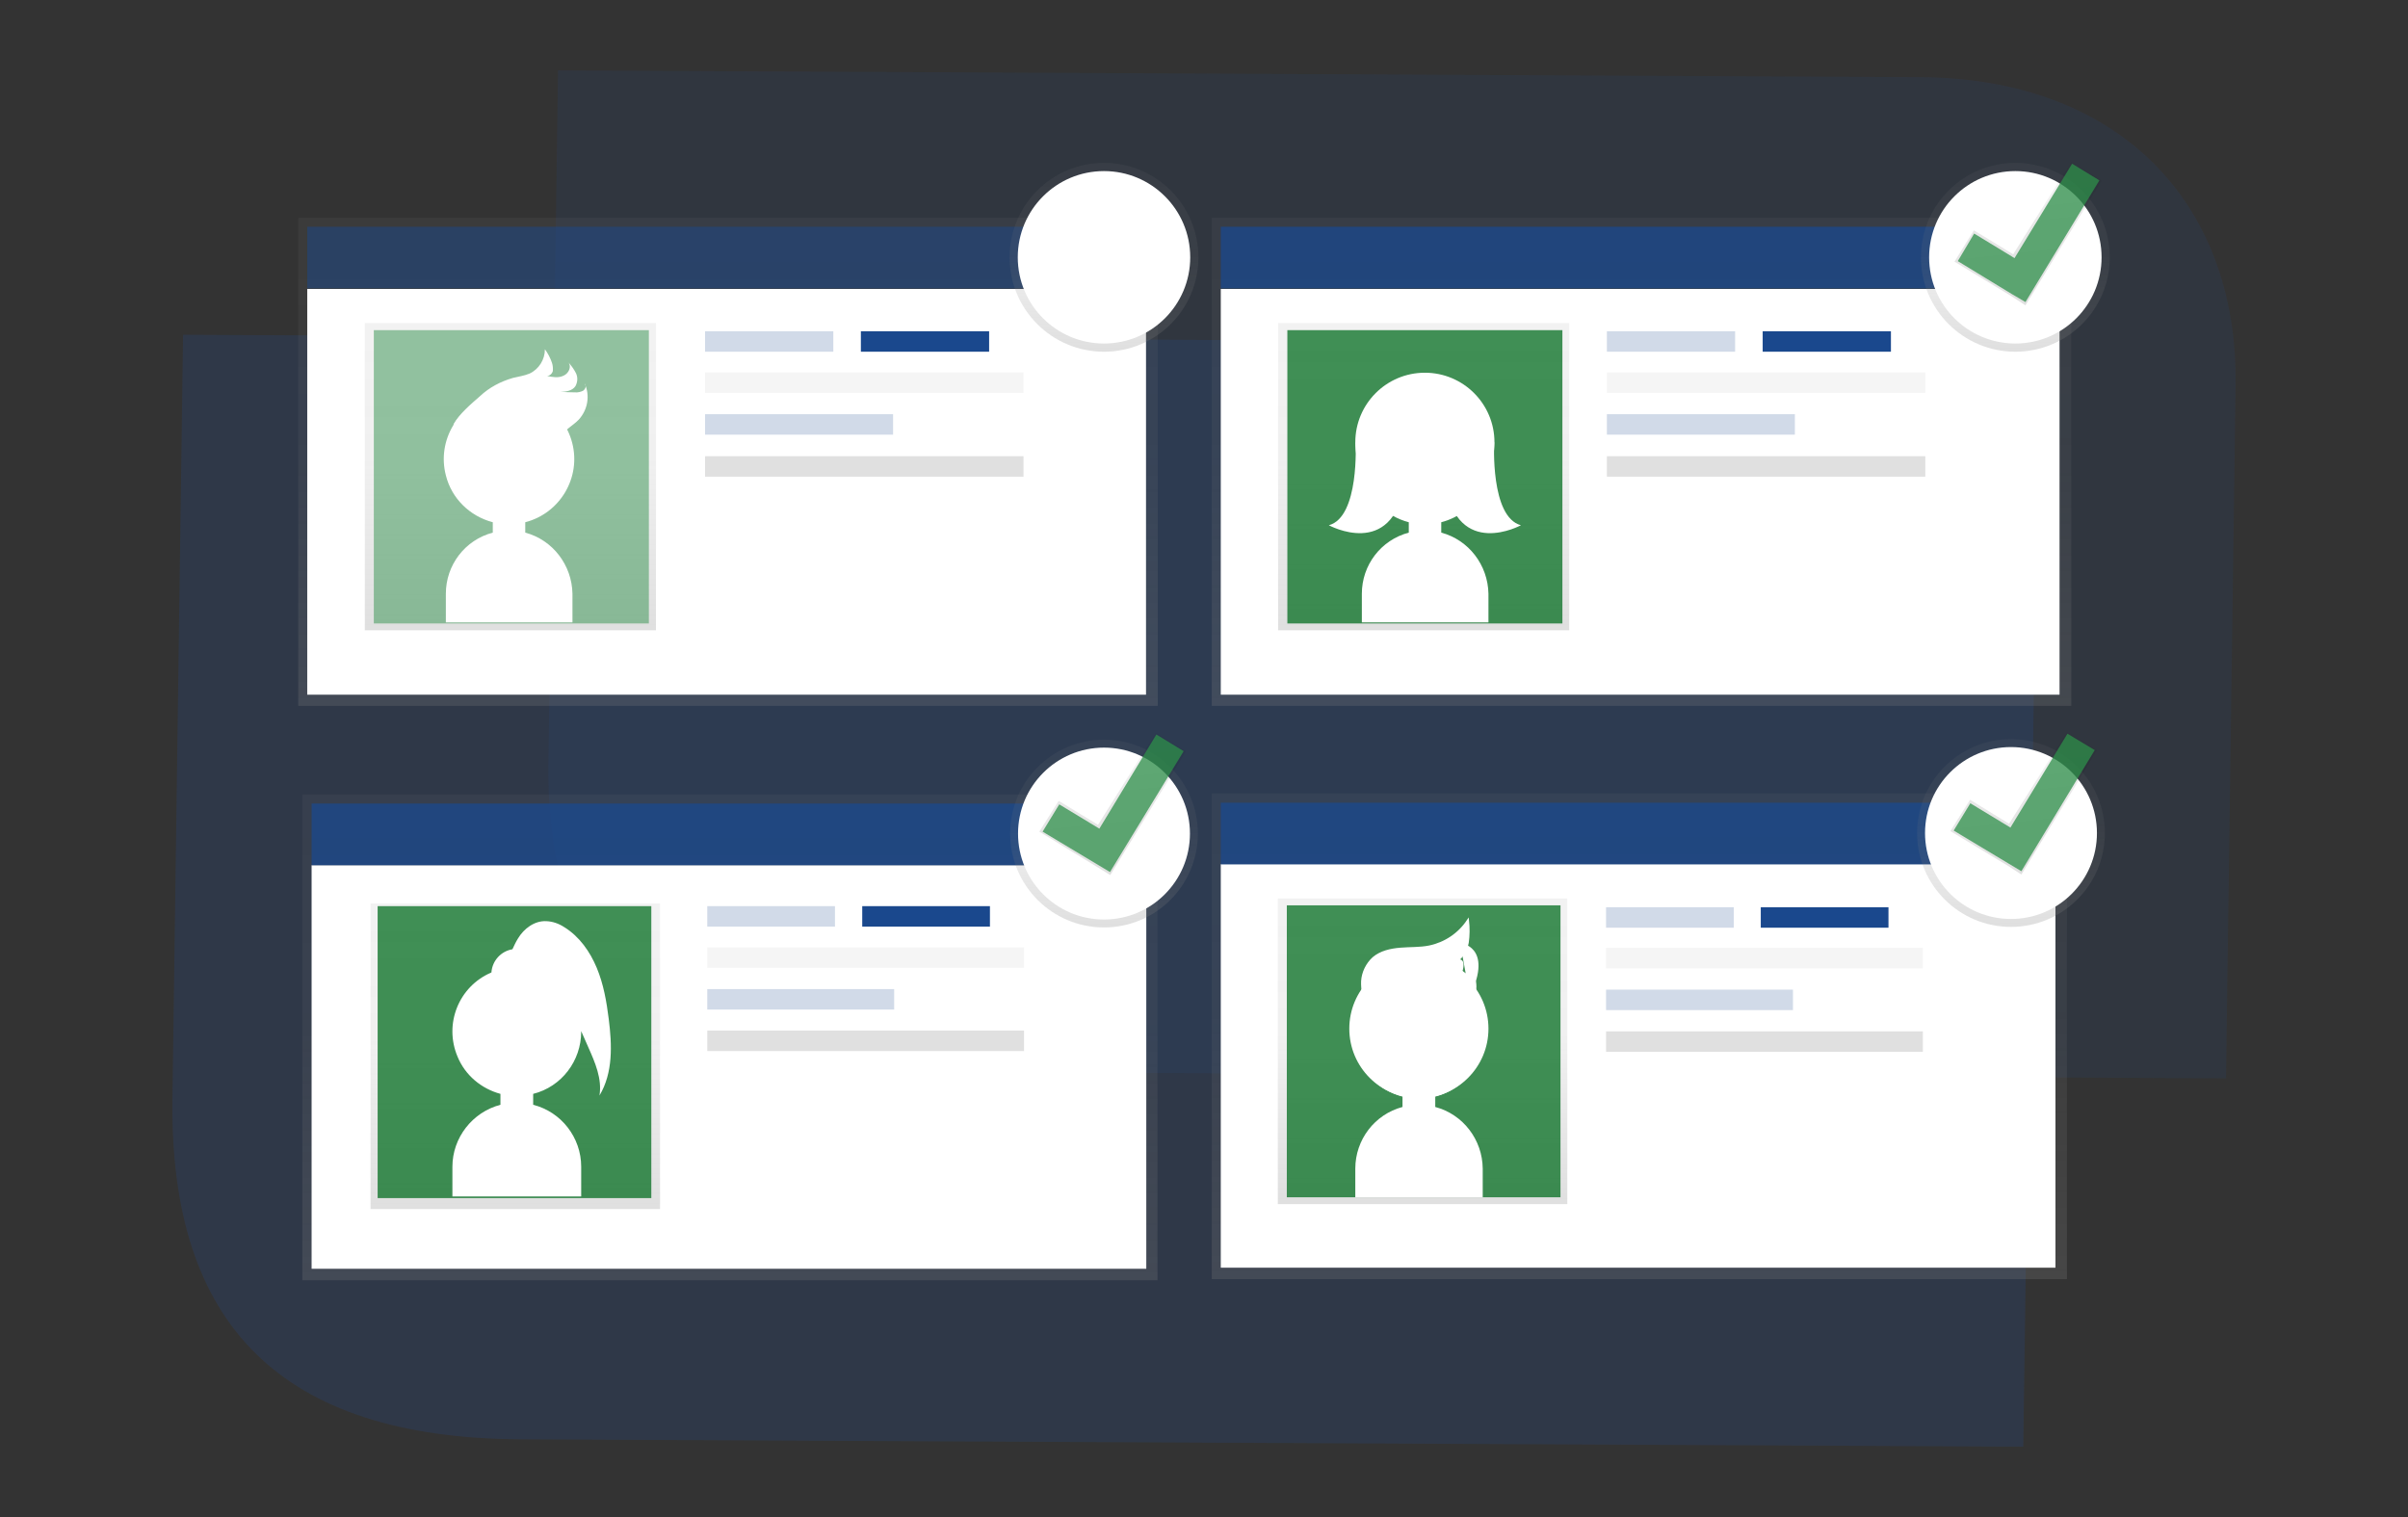 <?xml version="1.0" encoding="UTF-8"?> <!-- Generator: Adobe Illustrator 23.0.0, SVG Export Plug-In . SVG Version: 6.00 Build 0) --> <svg xmlns="http://www.w3.org/2000/svg" xmlns:xlink="http://www.w3.org/1999/xlink" id="bc93702e-9e3d-488b-8c6f-4910573f82d1" x="0px" y="0px" viewBox="0 0 882.5 556.1" style="enable-background:new 0 0 882.5 556.1;" xml:space="preserve"><rect x="0" y="0" width="882.5" height="556.1" fill="#333333" stroke="none"/> <style type="text/css"> .st0{opacity:0.25;} .st1{fill:#244889;} .st2{opacity:0.15;} .st3{fill:url(#SVGID_1_);} .st4{fill:#FFFFFF;} .st5{fill:url(#SVGID_2_);} .st6{opacity:0.49;fill:#2E8F4A;enable-background:new ;} .st7{opacity:0.5;fill:#1A488D;enable-background:new ;} .st8{fill:#E0E0E0;} .st9{fill:#F5F5F5;} .st10{opacity:0.2;fill:#1A488D;enable-background:new ;} .st11{fill:#1A488D;} .st12{fill:url(#SVGID_3_);} .st13{fill:url(#SVGID_4_);} .st14{opacity:0.75;fill:#056D20;enable-background:new ;} .st15{opacity:0.75;fill:#1A488D;enable-background:new ;} .st16{fill:url(#SVGID_5_);} .st17{fill:url(#SVGID_6_);} .st18{fill:url(#SVGID_7_);} .st19{fill:url(#SVGID_8_);} .st20{fill:#FFFFFF;stroke:#FFFFFF;stroke-width:0.752;stroke-miterlimit:10;} .st21{fill:url(#SVGID_9_);} .st22{fill:url(#SVGID_10_);} .st23{fill:url(#SVGID_11_);} .st24{fill:url(#SVGID_12_);} .st25{fill:url(#SVGID_13_);} .st26{opacity:0.75;fill:#2E8F4A;enable-background:new ;} .st27{fill:url(#SVGID_14_);} .st28{fill:url(#SVGID_15_);} </style> <g> <g class="st0"> <g> <g> <path class="st1" d="M617.9,125.5l-550.8-2.8l-3.9,280c-1.1,82.8,39.7,124.3,127.5,124.8l550.8,2.7l3.9-280 C746.8,176.4,698.2,126,617.9,125.5z"></path> </g> </g> </g> <g class="st2"> <g> <g> <path class="st1" d="M703.9,28.3l-499.4-2.5L201,279.5c-1,75.2,35.9,112.6,115.4,113.2l499.4,2.5l3.5-253.7 C820.4,74.4,776.6,28.7,703.9,28.3z"></path> </g> </g> </g> </g> <title>invite</title> <linearGradient id="SVGID_1_" gradientUnits="userSpaceOnUse" x1="266.8" y1="-1032.7" x2="266.8" y2="-853.8" gradientTransform="matrix(1 0 0 -1 0 -774)"> <stop offset="0" style="stop-color:#808080;stop-opacity:0.25"></stop> <stop offset="0.54" style="stop-color:#808080;stop-opacity:0.12"></stop> <stop offset="1" style="stop-color:#808080;stop-opacity:0.1"></stop> </linearGradient> <rect x="109.3" y="79.8" class="st3" width="315" height="178.9"></rect> <rect x="112.6" y="105.9" class="st4" width="307.4" height="148.7"></rect> <linearGradient id="SVGID_2_" gradientUnits="userSpaceOnUse" x1="187.05" y1="-1005" x2="187.05" y2="-892.4" gradientTransform="matrix(1 0 0 -1 0 -774)"> <stop offset="0" style="stop-color:#808080;stop-opacity:0.25"></stop> <stop offset="0.54" style="stop-color:#808080;stop-opacity:0.12"></stop> <stop offset="1" style="stop-color:#808080;stop-opacity:0.1"></stop> </linearGradient> <rect x="133.7" y="118.4" class="st5" width="106.7" height="112.6"></rect> <rect x="137" y="121" class="st6" width="100.8" height="107.5"></rect> <rect x="112.6" y="83.1" class="st7" width="307.4" height="22.6"></rect> <rect x="258.4" y="167.2" class="st8" width="116.7" height="7.5"></rect> <rect x="258.4" y="136.5" class="st9" width="116.7" height="7.5"></rect> <rect x="258.4" y="151.8" class="st10" width="68.9" height="7.5"></rect> <rect x="258.4" y="121.4" class="st10" width="47" height="7.5"></rect> <rect x="315.5" y="121.4" class="st11" width="47" height="7.5"></rect> <linearGradient id="SVGID_3_" gradientUnits="userSpaceOnUse" x1="601.6" y1="-1032.7" x2="601.6" y2="-853.8" gradientTransform="matrix(1 0 0 -1 0 -774)"> <stop offset="0" style="stop-color:#808080;stop-opacity:0.25"></stop> <stop offset="0.54" style="stop-color:#808080;stop-opacity:0.12"></stop> <stop offset="1" style="stop-color:#808080;stop-opacity:0.1"></stop> </linearGradient> <rect x="444.1" y="79.8" class="st12" width="315" height="178.9"></rect> <rect x="447.4" y="105.9" class="st4" width="307.4" height="148.7"></rect> <linearGradient id="SVGID_4_" gradientUnits="userSpaceOnUse" x1="521.75" y1="-1005" x2="521.75" y2="-892.4" gradientTransform="matrix(1 0 0 -1 0 -774)"> <stop offset="0" style="stop-color:#808080;stop-opacity:0.25"></stop> <stop offset="0.54" style="stop-color:#808080;stop-opacity:0.12"></stop> <stop offset="1" style="stop-color:#808080;stop-opacity:0.1"></stop> </linearGradient> <rect x="468.4" y="118.4" class="st13" width="106.7" height="112.6"></rect> <rect x="471.8" y="121" class="st14" width="100.8" height="107.5"></rect> <rect x="447.4" y="83.1" class="st15" width="307.4" height="22.6"></rect> <linearGradient id="SVGID_5_" gradientUnits="userSpaceOnUse" x1="600.8" y1="-1242.8" x2="600.8" y2="-1064.8" gradientTransform="matrix(1 0 0 -1 0 -774)"> <stop offset="0" style="stop-color:#808080;stop-opacity:0.25"></stop> <stop offset="0.54" style="stop-color:#808080;stop-opacity:0.12"></stop> <stop offset="1" style="stop-color:#808080;stop-opacity:0.1"></stop> </linearGradient> <rect x="444.1" y="290.8" class="st16" width="313.4" height="178"></rect> <rect x="447.4" y="316.7" class="st4" width="305.9" height="147.9"></rect> <linearGradient id="SVGID_6_" gradientUnits="userSpaceOnUse" x1="521.35" y1="-1215.3" x2="521.35" y2="-1103.3" gradientTransform="matrix(1 0 0 -1 0 -774)"> <stop offset="0" style="stop-color:#808080;stop-opacity:0.25"></stop> <stop offset="0.54" style="stop-color:#808080;stop-opacity:0.12"></stop> <stop offset="1" style="stop-color:#808080;stop-opacity:0.1"></stop> </linearGradient> <rect x="468.3" y="329.3" class="st17" width="106.1" height="112"></rect> <rect x="471.6" y="331.8" class="st14" width="100.3" height="107"></rect> <rect x="447.4" y="294.2" class="st15" width="305.9" height="22.6"></rect> <linearGradient id="SVGID_7_" gradientUnits="userSpaceOnUse" x1="267.5" y1="-1243.2" x2="267.5" y2="-1065.2" gradientTransform="matrix(1 0 0 -1 0 -774)"> <stop offset="0" style="stop-color:#808080;stop-opacity:0.25"></stop> <stop offset="0.54" style="stop-color:#808080;stop-opacity:0.12"></stop> <stop offset="1" style="stop-color:#808080;stop-opacity:0.1"></stop> </linearGradient> <rect x="110.8" y="291.2" class="st18" width="313.4" height="178"></rect> <rect x="114.2" y="317.1" class="st4" width="305.9" height="147.9"></rect> <linearGradient id="SVGID_8_" gradientUnits="userSpaceOnUse" x1="188.85" y1="-1217.1" x2="188.85" y2="-1105.1" gradientTransform="matrix(1 0 0 -1 0 -774)"> <stop offset="0" style="stop-color:#808080;stop-opacity:0.25"></stop> <stop offset="0.54" style="stop-color:#808080;stop-opacity:0.12"></stop> <stop offset="1" style="stop-color:#808080;stop-opacity:0.1"></stop> </linearGradient> <rect x="135.8" y="331.1" class="st19" width="106.1" height="112"></rect> <rect x="138.4" y="332.1" class="st14" width="100.3" height="107"></rect> <rect x="114.2" y="294.5" class="st15" width="305.9" height="22.6"></rect> <path class="st4" d="M528.2,195.2v-3.8c12.8-3.3,20.5-16.4,17.2-29.1c-3.3-12.8-16.4-20.5-29.1-17.2c-12.8,3.3-20.5,16.4-17.2,29.1 c2.1,8.5,8.8,15,17.2,17.2v3.8c-10.2,2.7-17.2,11.9-17.2,22.4v10.5h46.4v-10.5C545.3,207.1,538.3,197.9,528.2,195.2z"></path> <circle class="st4" cx="522.2" cy="162.1" r="25.5"></circle> <path class="st4" d="M547.6,162.1c0,0-1.5,27.4,9.8,30.4c0,0-23.2,12.7-27.7-15L547.6,162.1z"></path> <path class="st4" d="M496.8,162.1c0,0,1.5,27.4-9.8,30.4c0,0,23.2,12.7,27.7-15L496.8,162.1z"></path> <path class="st20" d="M501.2,368.9c-1.5-2.9-2.1-6.1-2-9.3c0.2-3.2,1.7-6.3,4.1-8.5c2.7-2.3,6.3-3.1,9.9-3.4 c3.5-0.3,7.1-0.1,10.6-0.8c5.8-1.2,10.9-4.6,14.2-9.6c0.3,2.7,0.3,5.5-0.1,8.2c-0.5,2.6-1.9,5.3-4.2,6.8c2.8-1.3,2.5,1.8,1.9,3.6 c1.4,1.7,4.8,2,5,4.1c0.3,2.1,0,4.4-0.7,6.4c-0.9,2.1,0.1,5.6-2.1,5.7"></path> <path class="st4" d="M535.1,345.6c0,0,12.4,1.1,3.6,19.5"></path> <path class="st4" d="M526,405.7v-3.8c12.9-3.3,20.6-16.5,17.3-29.3c-3.3-12.9-16.5-20.6-29.3-17.3c-12.8,3.3-20.6,16.5-17.3,29.3 c2.2,8.5,8.8,15.1,17.3,17.3v3.8c-10.2,2.7-17.3,12-17.3,22.6v10.5h46.7v-10.5C543.3,417.7,536.2,408.4,526,405.7z"></path> <path class="st4" d="M192.5,195.2v-3.8c12.8-3.3,20.5-16.4,17.2-29.1c-3.3-12.8-16.4-20.5-29.1-17.2c-12.8,3.3-20.5,16.4-17.2,29.1 c2.1,8.5,8.8,15,17.2,17.2v3.8c-10.2,2.7-17.2,11.9-17.2,22.4v10.5h46.4v-10.5C209.6,207.1,202.6,197.9,192.5,195.2z"></path> <circle class="st4" cx="520" cy="377" r="25.5"></circle> <path class="st4" d="M188,138.5c2.1-0.5,4.2-0.8,6.1-1.6c3.4-1.6,5.6-5.1,5.6-8.9c1.1,1.5,2,3.2,2.6,5c0.3,0.9,0.4,2,0.3,3 c-0.3,1-1.1,1.7-2.1,1.8c2,0.4,4.1,0.8,6-0.1c1.9-0.8,3.1-3.3,1.8-4.9c1.1,1.2,2.1,2.6,2.8,4c0.7,1.5,0.6,3.2-0.2,4.7 c-1.1,1.7-3.4,2.1-5.5,2.1c1.8,0.1,3.6,0.2,5.4,0.2c1,0.1,2.1-0.2,2.9-0.6c0.9-0.6,1.3-1.9,0.6-2.6c2,4.4,1.1,9.6-2.2,13.2 c-2.1,2.2-5.1,3.6-6.7,6.3c-0.9,1.6-1.1,3.5-1.7,5.2c-0.7,2.1-1.8,4-3.2,5.6c-1.6,1.9-3.8,3.1-6.2,3.4c-3.3,0.3-6.4-1.9-8.7-4.3 c-2.3-2.5-4.1-5.4-6.8-7.5c-3.8-3.1-9.1-3.8-12.6-7c2.1-3.8,6.5-7.5,9.7-10.3C179.3,142,183.5,139.8,188,138.5z"></path> <linearGradient id="SVGID_9_" gradientUnits="userSpaceOnUse" x1="404.6" y1="-902.9" x2="404.6" y2="-833.7" gradientTransform="matrix(1 0 0 -1 0 -774)"> <stop offset="0" style="stop-color:#808080;stop-opacity:0.25"></stop> <stop offset="0.54" style="stop-color:#808080;stop-opacity:0.12"></stop> <stop offset="1" style="stop-color:#808080;stop-opacity:0.1"></stop> </linearGradient> <circle class="st21" cx="404.6" cy="94.3" r="34.6"></circle> <linearGradient id="SVGID_10_" gradientUnits="userSpaceOnUse" x1="738.6" y1="-902.9" x2="738.6" y2="-833.7" gradientTransform="matrix(1 0 0 -1 0 -774)"> <stop offset="0" style="stop-color:#808080;stop-opacity:0.25"></stop> <stop offset="0.54" style="stop-color:#808080;stop-opacity:0.12"></stop> <stop offset="1" style="stop-color:#808080;stop-opacity:0.1"></stop> </linearGradient> <circle class="st22" cx="738.6" cy="94.3" r="34.6"></circle> <linearGradient id="SVGID_11_" gradientUnits="userSpaceOnUse" x1="404.6" y1="-1113.974" x2="404.6" y2="-1045.088" gradientTransform="matrix(1 0 0 -1 0 -774)"> <stop offset="0" style="stop-color:#808080;stop-opacity:0.25"></stop> <stop offset="0.54" style="stop-color:#808080;stop-opacity:0.12"></stop> <stop offset="1" style="stop-color:#808080;stop-opacity:0.1"></stop> </linearGradient> <circle class="st23" cx="404.6" cy="305.5" r="34.4"></circle> <linearGradient id="SVGID_12_" gradientUnits="userSpaceOnUse" x1="737" y1="-1113.7" x2="737" y2="-1044.814" gradientTransform="matrix(1 0 0 -1 0 -774)"> <stop offset="0" style="stop-color:#808080;stop-opacity:0.25"></stop> <stop offset="0.54" style="stop-color:#808080;stop-opacity:0.12"></stop> <stop offset="1" style="stop-color:#808080;stop-opacity:0.1"></stop> </linearGradient> <circle class="st24" cx="737" cy="305.3" r="34.4"></circle> <circle class="st4" cx="404.6" cy="94.3" r="31.6"></circle> <circle class="st4" cx="404.6" cy="305.5" r="31.5"></circle> <circle class="st4" cx="737" cy="305.3" r="31.5"></circle> <circle class="st4" cx="738.6" cy="94.3" r="31.6"></circle> <linearGradient id="SVGID_13_" gradientUnits="userSpaceOnUse" x1="810.915" y1="-1514.344" x2="810.915" y2="-1463.814" gradientTransform="matrix(0.994 -0.106 -0.106 -0.994 -219.958 -1308.694)"> <stop offset="0" style="stop-color:#000000;stop-opacity:0.12"></stop> <stop offset="0.55" style="stop-color:#000000;stop-opacity:9.000000e-02"></stop> <stop offset="1" style="stop-color:#000000;stop-opacity:2.000000e-02"></stop> </linearGradient> <polygon class="st25" points="770.2,66.2 759.1,59.3 737.8,93.2 723.4,84.4 716.3,95.9 737.1,108.5 737.1,108.5 742.3,111.9 "></polygon> <polygon class="st26" points="769.4,66.1 759.4,60 738.3,94.6 723.5,85.6 717.5,95.7 737.2,107.7 737.2,107.7 742.3,110.7 "></polygon> <linearGradient id="SVGID_14_" gradientUnits="userSpaceOnUse" x1="787.259" y1="-1721.616" x2="787.259" y2="-1671.374" gradientTransform="matrix(0.994 -0.106 -0.106 -0.994 -219.958 -1308.694)"> <stop offset="0" style="stop-color:#000000;stop-opacity:0.12"></stop> <stop offset="0.55" style="stop-color:#000000;stop-opacity:9.000000e-02"></stop> <stop offset="1" style="stop-color:#000000;stop-opacity:2.000000e-02"></stop> </linearGradient> <polygon class="st27" points="768.5,275 757.5,268.2 736.3,301.9 722,293.1 714.8,304.6 735.7,317.2 735.7,317.2 740.8,320.5 "></polygon> <polygon class="st26" points="767.7,274.9 757.7,268.9 736.8,303.3 722.1,294.4 716,304.4 735.8,316.3 735.8,316.3 740.8,319.3 "></polygon> <linearGradient id="SVGID_15_" gradientUnits="userSpaceOnUse" x1="455.198" y1="-1686.616" x2="455.198" y2="-1636.378" gradientTransform="matrix(0.994 -0.106 -0.106 -0.994 -219.958 -1308.694)"> <stop offset="0" style="stop-color:#000000;stop-opacity:0.12"></stop> <stop offset="0.55" style="stop-color:#000000;stop-opacity:9.000000e-02"></stop> <stop offset="1" style="stop-color:#000000;stop-opacity:2.000000e-02"></stop> </linearGradient> <polygon class="st28" points="434.6,275.4 423.6,268.5 402.4,302.3 388,293.5 380.9,304.8 401.7,317.5 401.7,317.5 406.9,320.7 "></polygon> <polygon class="st26" points="433.8,275.3 423.8,269.2 402.9,303.7 388.2,294.8 382.1,304.8 401.8,316.6 401.8,316.6 406.8,319.6 "></polygon> <rect x="588.9" y="167.2" class="st8" width="116.7" height="7.5"></rect> <rect x="588.9" y="136.5" class="st9" width="116.7" height="7.5"></rect> <rect x="588.9" y="151.8" class="st10" width="68.9" height="7.5"></rect> <rect x="588.9" y="121.4" class="st10" width="47" height="7.5"></rect> <rect x="646" y="121.4" class="st11" width="47" height="7.5"></rect> <rect x="259.2" y="377.7" class="st8" width="116.1" height="7.5"></rect> <rect x="259.2" y="347.2" class="st9" width="116.1" height="7.5"></rect> <rect x="259.2" y="362.5" class="st10" width="68.5" height="7.5"></rect> <rect x="259.2" y="332.1" class="st10" width="46.8" height="7.5"></rect> <rect x="316" y="332.1" class="st11" width="46.8" height="7.5"></rect> <rect x="588.6" y="378" class="st8" width="116.1" height="7.5"></rect> <rect x="588.6" y="347.4" class="st9" width="116.1" height="7.5"></rect> <rect x="588.6" y="362.7" class="st10" width="68.5" height="7.5"></rect> <rect x="588.6" y="332.5" class="st10" width="46.8" height="7.5"></rect> <rect x="645.3" y="332.5" class="st11" width="46.8" height="7.5"></rect> <path class="st4" d="M223.1,373.5c-0.8-6.4-1.9-12.8-4.4-18.8s-6.4-11.5-11.9-14.9c-2-1.3-4.2-2.1-6.6-2.2 c-4.3-0.2-8.2,2.7-10.4,6.4c-0.8,1.3-1.4,2.6-2,3.9c-4.2,0.7-7.4,4.2-7.7,8.5c-12,5.1-17.5,18.9-12.4,30.9 c2.8,6.8,8.7,11.7,15.7,13.6v4c-10.3,2.7-17.6,12.1-17.6,22.7v10.9H213v-10.9c0-10.7-7.3-20.1-17.6-22.7v-4 c10.4-2.6,17.6-12.1,17.6-22.8c0-0.1,0-0.1,0-0.2l2.6,5.9c2.5,5.6,5.1,11.6,4.1,17.7C224.7,393.2,224.3,383,223.1,373.5z"></path> </svg> 